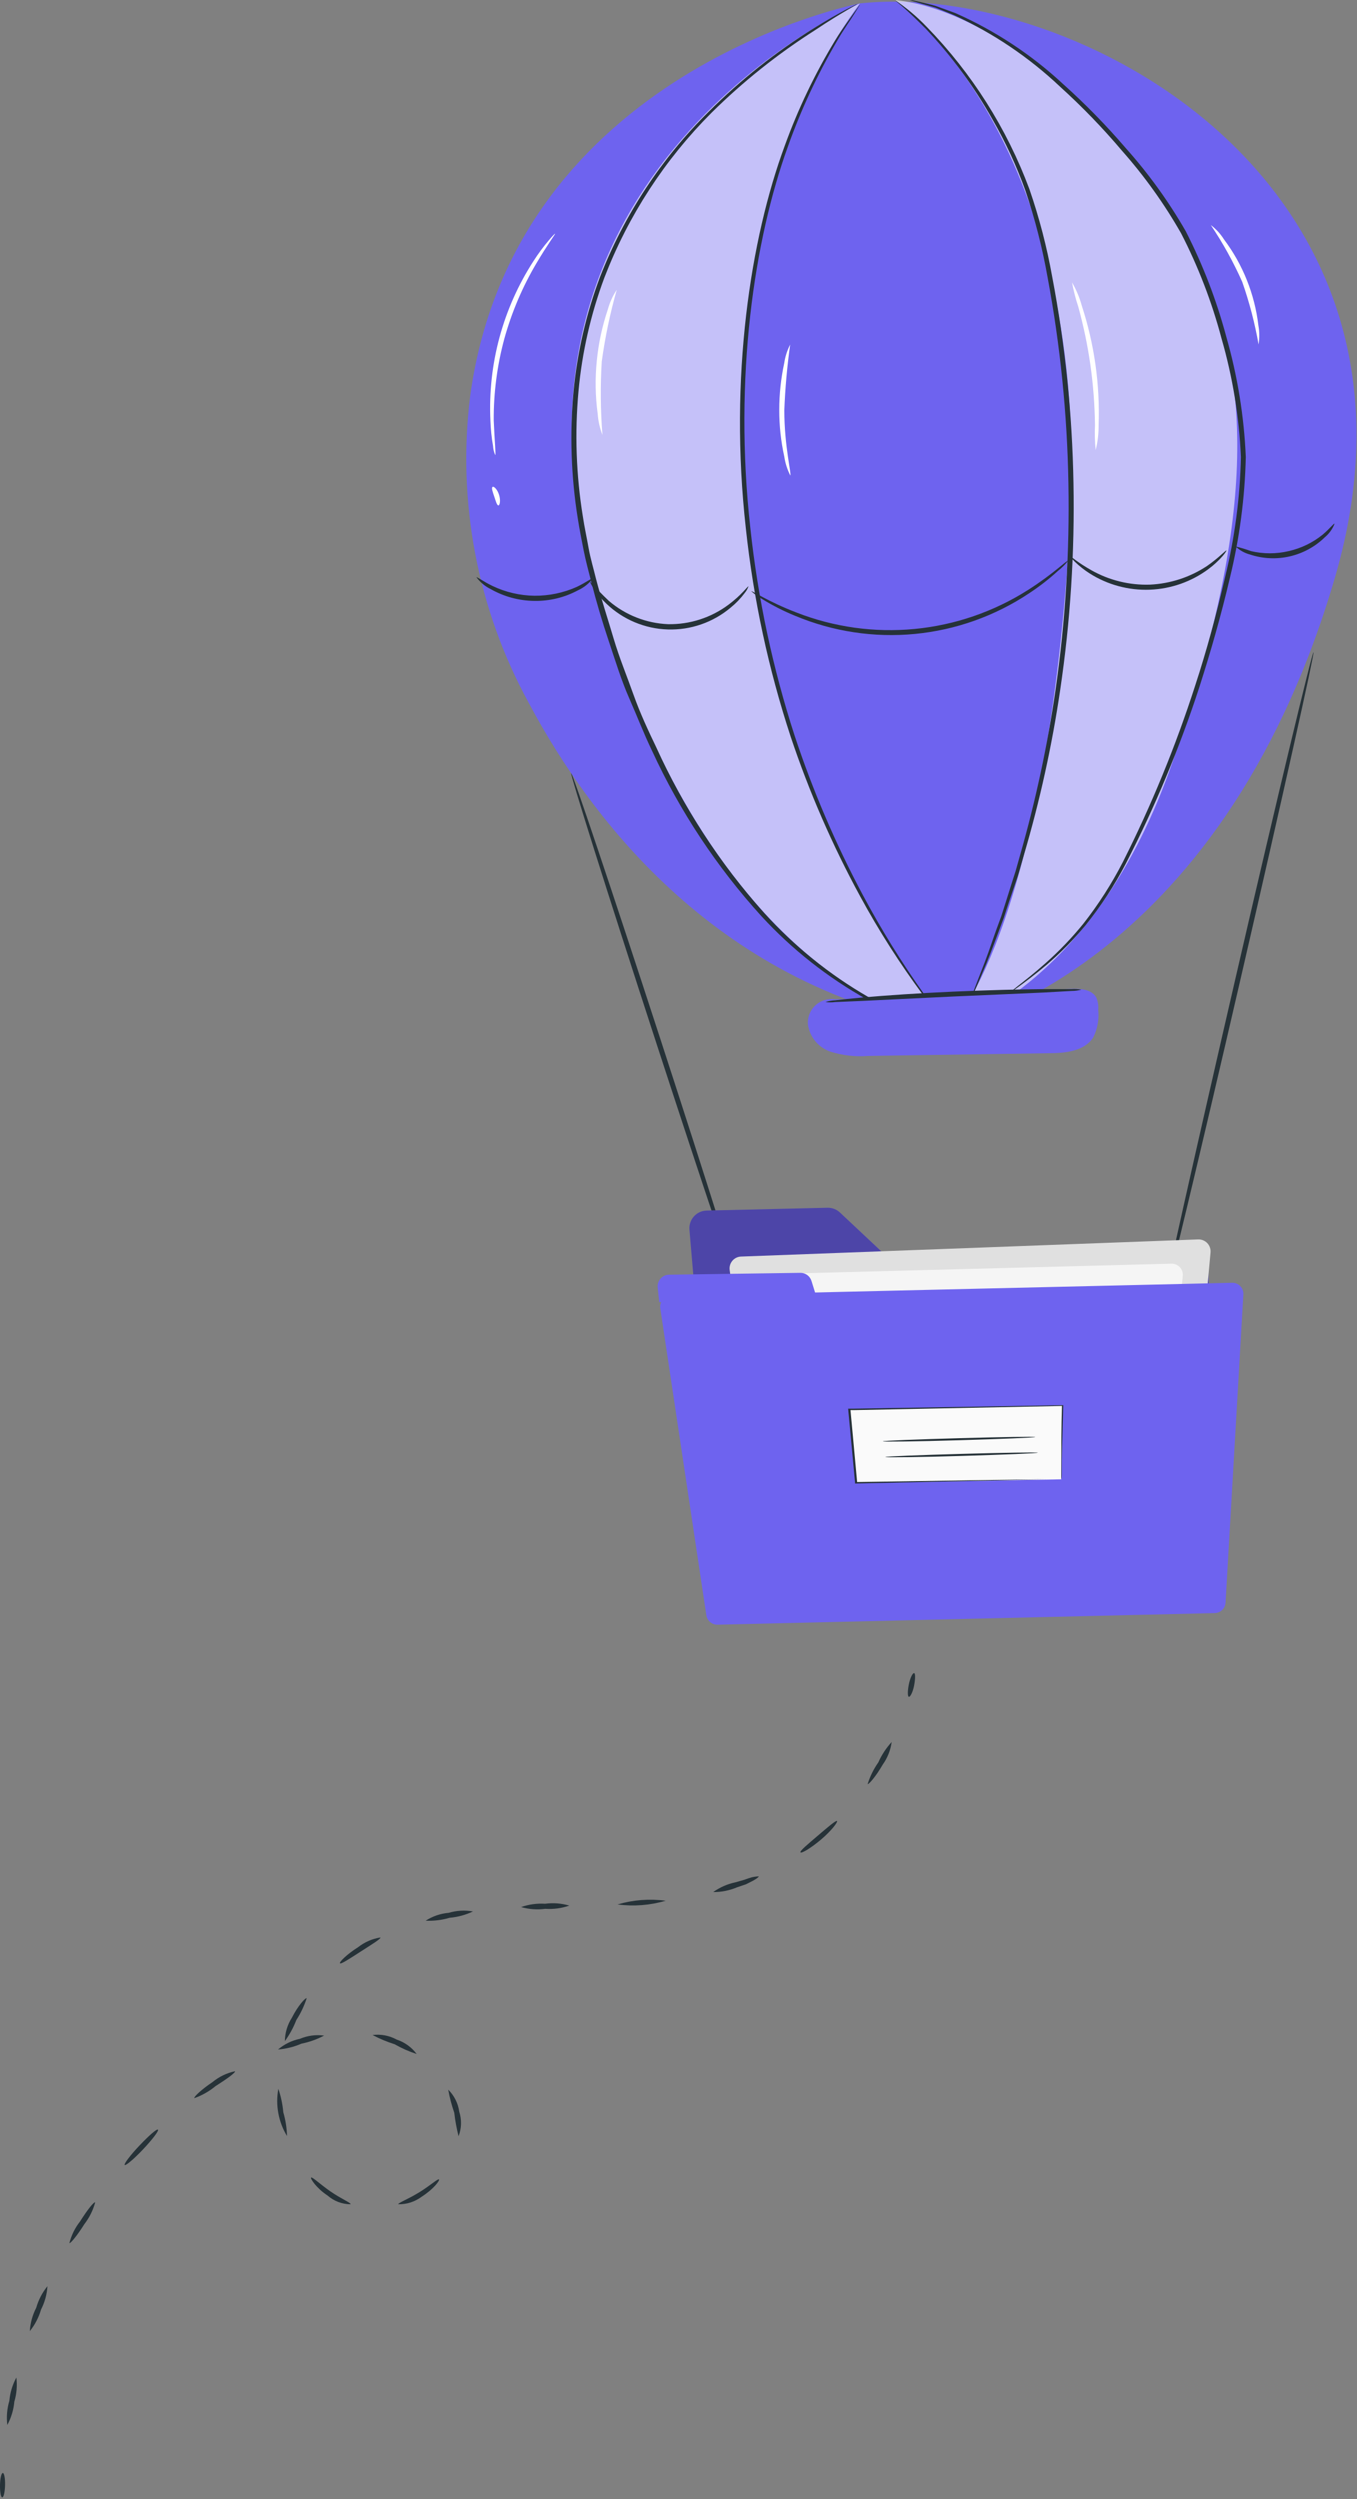 <svg width="271" height="499" viewBox="0 0 271 499" fill="none" xmlns="http://www.w3.org/2000/svg">
<rect x="0" y="0" width="271" height="499" fill="#808080" stroke="none"/>
<path d="M0.566 493.771C0.838 493.771 1.052 494.88 1.013 496.222C0.974 497.564 0.741 498.635 0.449 498.635C0.157 498.635 -0.018 497.545 0.001 496.203C0.021 494.86 0.274 493.751 0.566 493.771Z" fill="#263238"/>
<path d="M3.27 474.705C3.468 476.324 3.329 477.967 2.861 479.529C2.717 481.159 2.24 482.741 1.461 484.179C1.263 482.56 1.402 480.917 1.869 479.354C2.015 477.725 2.492 476.143 3.27 474.705Z" fill="#263238"/>
<path d="M9.476 456.475C9.375 458.103 8.937 459.693 8.192 461.144C7.743 462.714 6.982 464.176 5.955 465.444C6.052 463.815 6.489 462.224 7.239 460.775C7.685 459.204 8.446 457.742 9.476 456.475Z" fill="#263238"/>
<path d="M19.009 439.744C18.581 441.318 17.848 442.792 16.85 444.082C15.449 446.32 14.087 447.973 13.854 447.876C14.256 446.296 14.985 444.818 15.994 443.538C17.414 441.281 18.756 439.569 19.009 439.744Z" fill="#263238"/>
<path d="M31.558 425.23C31.752 425.444 30.429 427.176 28.601 429.121C26.772 431.067 25.118 432.448 24.904 432.273C24.69 432.098 26.013 430.327 27.861 428.382C29.709 426.436 31.363 424.958 31.558 425.23Z" fill="#263238"/>
<path d="M46.927 413.557C47.083 413.81 45.332 415.075 43.036 416.534C41.779 417.571 40.35 418.381 38.814 418.927C38.659 418.693 40.235 417.195 42.472 415.697C43.765 414.638 45.293 413.905 46.927 413.557Z" fill="#263238"/>
<path d="M64.729 406.437C63.303 407.189 61.776 407.733 60.196 408.051C58.713 408.692 57.136 409.086 55.526 409.219C56.783 408.149 58.288 407.413 59.904 407.079C61.426 406.437 63.092 406.216 64.729 406.437Z" fill="#263238"/>
<path d="M83.211 410.114C81.682 409.618 80.209 408.966 78.814 408.168C77.288 407.69 75.81 407.071 74.398 406.32C76.062 406.114 77.749 406.434 79.223 407.234C80.816 407.763 82.208 408.768 83.211 410.114Z" fill="#263238"/>
<path d="M91.577 426.534C91.187 424.992 90.901 423.425 90.721 421.845C90.197 420.342 89.794 418.801 89.514 417.234C90.714 418.416 91.487 419.962 91.713 421.631C92.23 423.233 92.182 424.963 91.577 426.534Z" fill="#263238"/>
<path d="M79.534 440.113C79.534 439.822 81.479 439.102 83.678 437.759C85.876 436.417 87.452 434.958 87.666 435.152C87.88 435.347 86.577 437.098 84.203 438.615C82.857 439.62 81.214 440.148 79.534 440.113Z" fill="#263238"/>
<path d="M62.122 434.783C62.355 434.588 63.873 436.086 66.013 437.565C68.153 439.043 70.098 439.822 70.02 440.113C68.331 440.111 66.7 439.495 65.429 438.382C63.172 436.903 61.927 434.958 62.122 434.783Z" fill="#263238"/>
<path d="M55.585 417.059C56.102 418.577 56.435 420.151 56.577 421.748C57.027 423.292 57.275 424.887 57.316 426.495C55.603 423.668 54.987 420.31 55.585 417.059Z" fill="#263238"/>
<path d="M61.246 398.985C60.753 400.516 60.059 401.975 59.184 403.324C58.604 404.824 57.833 406.243 56.888 407.546C56.908 405.889 57.393 404.27 58.289 402.876C59.515 400.444 61.032 398.81 61.246 398.985Z" fill="#263238"/>
<path d="M75.974 386.845C76.11 387.098 74.262 388.227 72.083 389.627C69.904 391.028 68.094 392.234 67.9 392.001C67.705 391.767 69.262 390.211 71.538 388.771C72.828 387.761 74.355 387.098 75.974 386.845Z" fill="#263238"/>
<path d="M94.456 381.651C92.987 382.348 91.406 382.776 89.787 382.915C88.235 383.374 86.618 383.572 85.001 383.499C86.388 382.608 87.97 382.067 89.612 381.923C91.183 381.457 92.842 381.364 94.456 381.651Z" fill="#263238"/>
<path d="M113.697 380.483C112.155 381.018 110.52 381.237 108.892 381.126C107.276 381.344 105.634 381.224 104.067 380.775C105.602 380.236 107.229 380.011 108.853 380.114C110.476 379.896 112.126 380.022 113.697 380.483Z" fill="#263238"/>
<path d="M132.938 379.511C129.822 380.429 126.547 380.681 123.327 380.25C126.444 379.332 129.718 379.08 132.938 379.511Z" fill="#263238"/>
<path d="M151.537 374.647C151.537 374.764 151.148 375.094 150.37 375.522L148.989 376.223L147.199 376.826C145.693 377.469 144.07 377.793 142.432 377.779C143.761 376.833 145.271 376.17 146.868 375.834L148.638 375.328C149.183 375.133 149.67 374.958 150.098 374.842C150.915 374.647 151.479 374.647 151.537 374.647Z" fill="#263238"/>
<path d="M167.16 363.596C167.354 363.791 166.031 365.542 163.989 367.273C161.946 369.005 160.097 370.094 159.864 369.861C159.631 369.628 161.323 368.227 163.327 366.515C165.331 364.803 166.965 363.402 167.16 363.596Z" fill="#263238"/>
<path d="M178.074 347.818C177.854 349.446 177.24 350.996 176.284 352.332C174.942 354.667 173.502 356.32 173.269 356.223C173.752 354.674 174.474 353.21 175.409 351.884C176.07 350.393 176.971 349.02 178.074 347.818Z" fill="#263238"/>
<path d="M182.549 334.064C182.821 334.064 182.802 335.231 182.549 336.554C182.296 337.877 181.77 338.869 181.498 338.791C181.226 338.713 181.245 337.604 181.498 336.32C181.751 335.036 182.276 334.005 182.549 334.064Z" fill="#263238"/>
<path d="M148.541 260.348C148.288 260.348 140.351 236.769 130.818 207.489C121.285 178.209 113.794 154.415 114.047 154.318C114.3 154.221 122.257 177.898 131.79 207.177C141.323 236.457 148.814 260.251 148.541 260.348Z" fill="#263238"/>
<path d="M262.315 130.233C262.587 130.233 256.07 159.415 247.762 195.407C239.455 231.399 232.471 260.407 232.198 260.348C231.926 260.29 238.463 231.166 246.77 195.174C255.077 159.182 262.042 130.174 262.315 130.233Z" fill="#263238"/>
<path d="M171.732 0.681C171.732 0.681 102.861 13.949 93.911 78.968C91.249 100.141 95.334 121.614 105.584 140.33C118.308 164.221 143.833 197.294 189.864 205.213C189.864 205.213 243.424 194.532 266.575 115.388C289.727 36.245 214.241 -3.91 171.732 0.681Z" fill="#6E63EF"/>
<g opacity="0.6">
<path d="M171.732 0.681C171.732 0.681 94.631 34.008 118.911 117.159C143.191 200.31 189.767 205.212 189.767 205.212C189.767 205.212 164.261 176.925 153.327 129.338C142.646 82.82 148.094 32.685 171.732 0.681Z" fill="white"/>
</g>
<g opacity="0.6">
<path d="M178.716 0C178.716 0 218.696 27.801 213.56 107.489C208.424 187.178 189.708 205.212 189.708 205.212C189.708 205.212 218.599 197.43 234.221 151.964C249.844 106.497 250.797 77.198 239.494 52.743C228.19 28.288 200.837 2.296 178.716 0Z" fill="white"/>
</g>
<path d="M98.892 90.856C98.646 90.281 98.501 89.669 98.464 89.046C98.17 87.374 97.995 85.684 97.939 83.988C97.413 72.72 100.427 61.57 106.557 52.101C107.472 50.674 108.479 49.31 109.573 48.015C110.351 47.101 110.798 46.615 110.857 46.673C110.915 46.731 109.339 48.832 107.16 52.51C104.355 57.242 102.19 62.325 100.721 67.626C99.277 72.952 98.564 78.45 98.6 83.968C98.775 88.21 99.067 90.836 98.892 90.856Z" fill="white"/>
<path d="M99.534 100.914C99.242 100.914 99.028 100.116 98.717 99.182C98.405 98.248 98.114 97.47 98.347 97.237C98.58 97.003 99.32 97.684 99.67 98.812C100.02 99.941 99.806 100.933 99.534 100.914Z" fill="white"/>
<path d="M120.312 86.847C119.783 85.483 119.461 84.047 119.358 82.587C118.886 79.097 118.827 75.565 119.183 72.062C119.524 68.551 120.268 65.091 121.401 61.75C121.781 60.367 122.378 59.054 123.172 57.859C121.84 62.55 120.839 67.328 120.176 72.159C119.878 77.052 119.924 81.96 120.312 86.847Z" fill="white"/>
<path d="M157.821 94.921C157.228 93.755 156.827 92.5 156.635 91.206C155.954 88.133 155.615 84.995 155.623 81.848C155.619 78.708 155.952 75.578 156.615 72.509C156.803 71.213 157.204 69.958 157.802 68.793C157.194 73.122 156.804 77.479 156.635 81.848C156.615 89.104 158.133 94.844 157.821 94.921Z" fill="white"/>
<path d="M218.813 89.863C218.642 88.202 218.596 86.531 218.677 84.863C218.625 80.859 218.32 76.863 217.762 72.898C217.202 68.959 216.39 65.06 215.331 61.225C214.807 59.64 214.391 58.022 214.085 56.381C214.933 57.833 215.587 59.389 216.031 61.011C218.547 68.702 219.686 76.776 219.397 84.863C219.418 86.548 219.222 88.228 218.813 89.863Z" fill="white"/>
<path d="M251.342 68.774C250.597 64.522 249.504 60.337 248.074 56.264C246.313 52.318 244.217 48.529 241.809 44.941C242.852 45.726 243.742 46.695 244.435 47.801C248.199 52.815 250.568 58.735 251.303 64.961C251.531 66.221 251.544 67.51 251.342 68.774Z" fill="white"/>
<path d="M182.14 203.442C179.018 202.442 176.001 201.139 173.132 199.551C165.288 195.175 158.189 189.58 152.101 182.975C143.155 173.137 135.773 161.982 130.214 149.902C128.58 146.516 127.199 142.917 125.623 139.337C124.047 135.758 122.88 131.886 121.576 128.015C120.273 124.143 119.106 120.233 118.055 116.089C117.569 114.143 116.966 111.984 116.557 109.882C116.148 107.781 115.72 105.68 115.39 103.54C114.05 95.178 113.763 86.682 114.534 78.248C115.272 70.402 117.052 62.688 119.825 55.311C124.669 42.874 132.088 31.603 141.596 22.237C147.941 15.902 154.991 10.314 162.607 5.584C165.311 3.91 167.452 2.704 168.93 1.926L170.623 1.07C170.806 0.957 171.002 0.865 171.206 0.798C171.038 0.934 170.855 1.051 170.662 1.148L169.027 2.101C167.588 2.938 165.487 4.202 162.821 5.992C155.345 10.742 148.398 16.279 142.102 22.509C132.748 31.867 125.458 43.081 120.701 55.428C117.977 62.733 116.237 70.368 115.526 78.132C114.765 86.469 115.059 94.868 116.401 103.131C116.713 105.252 117.18 107.334 117.549 109.435C117.919 111.536 118.541 113.54 119.028 115.583C120.078 119.629 121.382 123.559 122.53 127.45C123.678 131.341 125.215 135.038 126.518 138.715C127.822 142.392 129.456 145.874 131.071 149.24C136.535 161.295 143.804 172.448 152.627 182.314C158.62 188.922 165.604 194.56 173.327 199.026C176.07 200.582 178.308 201.613 179.825 202.294L181.556 203.033L182.14 203.442Z" fill="#263238"/>
<path d="M171.751 0.895C171.681 1.068 171.589 1.231 171.479 1.381L170.603 2.782C169.845 4.027 168.561 5.759 167.179 8.152C163.237 14.874 159.941 21.955 157.335 29.299C150.623 47.84 146.498 75.427 149.845 105.408C151.354 119.488 154.314 133.375 158.677 146.847C162.305 157.824 166.861 168.472 172.296 178.676C175.965 185.559 180.072 192.201 184.591 198.559C186.187 200.816 187.51 202.45 188.482 203.656L189.514 204.96L189.844 205.407C189.844 205.407 189.689 205.29 189.416 205.018C189.144 204.746 188.794 204.337 188.327 203.773C187.374 202.664 186.012 201.01 184.436 198.792C179.768 192.508 175.549 185.903 171.81 179.026C166.255 168.824 161.607 158.154 157.919 147.139C153.475 133.615 150.469 119.66 148.95 105.505C145.584 75.389 149.864 47.626 156.732 29.066C159.393 21.701 162.789 14.623 166.868 7.938C168.308 5.584 169.65 3.872 170.467 2.665L171.44 1.323L171.751 0.895Z" fill="#263238"/>
<path d="M178.716 0C181.028 1.566 183.167 3.372 185.097 5.389C194.105 14.644 201.083 25.677 205.584 37.782C207.554 43.491 209.076 49.345 210.136 55.291C212.72 68.861 214.139 82.627 214.377 96.439C214.641 110.25 213.756 124.059 211.731 137.723C210.089 148.905 207.657 159.957 204.455 170.796C204.124 171.944 203.794 173.073 203.482 174.182C203.171 175.291 202.763 176.322 202.432 177.353C201.751 179.298 201.109 181.244 200.486 183.189C199.144 186.769 198.016 189.862 197.004 192.353L194.572 198.053L193.91 199.512C193.774 199.843 193.677 200.018 193.658 199.998C193.691 199.816 193.75 199.639 193.833 199.473L194.397 197.975C194.922 196.574 195.681 194.648 196.654 192.139C197.626 189.629 198.599 186.516 199.961 182.936C200.545 181.108 201.167 179.182 201.809 177.1L202.821 173.929C203.132 172.82 203.444 171.691 203.774 170.543C206.854 159.74 209.206 148.743 210.817 137.625C212.771 123.987 213.623 110.214 213.366 96.439C213.128 82.683 211.742 68.972 209.222 55.447C208.185 49.552 206.702 43.744 204.786 38.074C203.021 33.163 200.827 28.417 198.23 23.891C194.532 17.29 190.029 11.173 184.825 5.681C182.879 3.735 181.42 2.354 180.35 1.42L179.125 0.389C178.975 0.275 178.838 0.144 178.716 0Z" fill="#263238"/>
<path d="M181.673 0.058H182.276L184.047 0.467C184.825 0.661 185.798 0.875 186.926 1.206L190.817 2.626C198.72 6.121 205.985 10.908 212.315 16.79C216.744 20.762 220.91 25.019 224.786 29.533C229.354 34.638 233.377 40.207 236.79 46.148C240.233 52.877 242.953 59.953 244.902 67.256C247.14 75.071 248.446 83.123 248.793 91.244C248.61 99.37 247.547 107.452 245.622 115.349C243.832 122.995 241.731 130.291 239.533 137.139C235.586 149.285 230.667 161.094 224.825 172.45C222.555 176.812 219.857 180.937 216.77 184.765C214.41 187.618 211.806 190.261 208.988 192.664C206.673 194.609 204.747 196.049 203.463 196.983L201.965 198.034C201.793 198.159 201.611 198.27 201.42 198.364C201.568 198.212 201.731 198.075 201.907 197.956L203.327 196.827C204.591 195.835 206.459 194.395 208.735 192.372C211.493 189.935 214.044 187.274 216.362 184.415C219.372 180.576 222.011 176.459 224.241 172.119C229.964 160.754 234.797 148.961 238.696 136.847C240.934 130.018 242.918 122.742 244.688 115.116C246.593 107.302 247.644 99.305 247.821 91.264C247.467 83.226 246.161 75.259 243.93 67.529C242.008 60.281 239.307 53.262 235.875 46.595C232.519 40.703 228.562 35.174 224.066 30.097C220.247 25.582 216.133 21.325 211.751 17.354C205.521 11.466 198.371 6.636 190.584 3.054L186.848 1.537L184.008 0.739L182.257 0.214L181.673 0.058Z" fill="#263238"/>
<path d="M118.405 115.486C117.633 116.499 116.625 117.307 115.467 117.84C112.787 119.289 109.779 120.026 106.732 119.98C103.683 119.948 100.691 119.145 98.036 117.645C96.9 117.095 95.913 116.281 95.156 115.272C95.273 115.135 96.363 116.03 98.367 117.003C100.982 118.248 103.836 118.912 106.732 118.949C109.633 118.972 112.505 118.375 115.156 117.198C117.18 116.225 118.23 115.349 118.405 115.486Z" fill="#263238"/>
<path d="M149.475 117.081C149.305 117.554 149.055 117.995 148.736 118.384C147.921 119.477 146.974 120.464 145.915 121.322C142.411 124.273 137.941 125.825 133.363 125.682C128.785 125.538 124.421 123.708 121.109 120.544C120.115 119.618 119.239 118.572 118.502 117.431C117.997 116.614 117.783 116.128 117.841 116.089C119.027 117.447 120.28 118.746 121.596 119.98C124.902 122.806 129.06 124.443 133.405 124.629C137.752 124.708 142.002 123.339 145.487 120.738C148.152 118.754 149.358 116.964 149.475 117.081Z" fill="#263238"/>
<path d="M213.268 112.003C212.7 112.727 212.047 113.38 211.323 113.949C209.502 115.614 207.55 117.13 205.486 118.482C198.674 123.015 190.847 125.795 182.701 126.575C174.556 127.356 166.344 126.113 158.794 122.956C156.52 122.031 154.327 120.918 152.238 119.629C151.451 119.184 150.714 118.656 150.039 118.054C150.156 117.878 153.308 120.096 159.047 122.295C166.555 125.229 174.648 126.354 182.672 125.58C190.696 124.806 198.425 122.154 205.233 117.84C210.447 114.532 213.132 111.75 213.268 112.003Z" fill="#263238"/>
<path d="M244.941 109.921C244.941 109.921 244.727 110.388 244.144 111.05C243.301 112.001 242.362 112.861 241.342 113.618C237.939 116.149 233.848 117.587 229.61 117.743C225.373 117.9 221.187 116.766 217.607 114.493C216.538 113.811 215.54 113.022 214.63 112.139C214.008 111.517 213.716 111.108 213.755 111.069C213.794 111.03 215.272 112.353 217.976 113.871C221.532 115.875 225.57 116.864 229.65 116.731C233.7 116.544 237.626 115.266 241.011 113.034C243.521 111.303 244.805 109.785 244.941 109.921Z" fill="#263238"/>
<path d="M266.517 104.571C266.11 105.624 265.44 106.555 264.571 107.276C262.635 109.162 260.217 110.481 257.583 111.089C254.948 111.696 252.197 111.568 249.63 110.719C248.549 110.432 247.559 109.877 246.751 109.104C247.791 109.359 248.818 109.671 249.825 110.038C252.3 110.622 254.878 110.622 257.354 110.038C259.84 109.479 262.163 108.354 264.143 106.75C265.641 105.486 266.361 104.455 266.517 104.571Z" fill="#263238"/>
<path d="M218.93 199.162C217.996 197.489 215.681 197.372 213.755 197.45L171.595 199.395L166.868 199.551C166.163 199.425 165.439 199.462 164.75 199.658C164.062 199.854 163.427 200.204 162.894 200.683C162.361 201.161 161.945 201.754 161.676 202.418C161.407 203.082 161.293 203.798 161.343 204.512C161.512 205.761 162.028 206.938 162.833 207.907C163.638 208.877 164.699 209.602 165.895 209.998C168.297 210.746 170.819 211.03 173.327 210.835L209.514 210.29C212.763 210.29 216.576 209.882 218.327 207.139C219.175 205.442 219.519 203.538 219.319 201.652C219.401 200.803 219.268 199.946 218.93 199.162Z" fill="#6E63EF"/>
<path d="M215.953 197.606C215.319 197.775 214.664 197.86 214.008 197.859L208.521 198.17L190.389 198.967L172.296 199.843L166.79 200.076C166.144 200.16 165.49 200.16 164.845 200.076C165.474 199.871 166.129 199.753 166.79 199.726C168.074 199.571 169.942 199.376 172.257 199.162C176.887 198.753 183.288 198.306 190.37 197.995C197.451 197.683 203.872 197.528 208.502 197.489C210.836 197.489 212.704 197.489 214.008 197.489C214.658 197.44 215.313 197.48 215.953 197.606Z" fill="#263238"/>
<path d="M137.685 245.504L142.082 297.177C142.161 298.066 142.574 298.892 143.239 299.488C143.903 300.084 144.769 300.405 145.662 300.387L238.852 298.208C239.311 298.198 239.763 298.097 240.183 297.911C240.603 297.726 240.982 297.459 241.299 297.126C241.615 296.794 241.863 296.402 242.027 295.973C242.191 295.544 242.269 295.087 242.256 294.628L241.323 254.337C241.297 253.406 240.904 252.523 240.23 251.882C239.555 251.24 238.654 250.892 237.723 250.912L180.428 252.625C179.971 252.637 179.515 252.559 179.088 252.396C178.661 252.232 178.27 251.986 177.938 251.671L167.743 242.099C167.075 241.472 166.189 241.13 165.273 241.146L141.109 241.71C140.631 241.722 140.161 241.831 139.726 242.031C139.292 242.23 138.902 242.516 138.582 242.871C138.261 243.226 138.017 243.643 137.863 244.095C137.708 244.548 137.648 245.027 137.685 245.504Z" fill="#6E63EF"/>
<g opacity="0.3">
<path d="M137.685 245.504L142.082 297.177C142.161 298.066 142.574 298.892 143.239 299.488C143.903 300.084 144.769 300.405 145.662 300.387L238.852 298.208C239.311 298.198 239.763 298.097 240.183 297.911C240.603 297.726 240.982 297.459 241.299 297.126C241.615 296.794 241.863 296.402 242.027 295.973C242.191 295.544 242.269 295.087 242.256 294.628L241.323 254.337C241.297 253.406 240.904 252.523 240.23 251.882C239.555 251.24 238.654 250.892 237.723 250.912L180.428 252.625C179.971 252.637 179.515 252.559 179.088 252.396C178.661 252.232 178.27 251.986 177.938 251.671L167.743 242.099C167.075 241.472 166.189 241.13 165.273 241.146L141.109 241.71C140.631 241.722 140.161 241.831 139.726 242.031C139.292 242.23 138.902 242.516 138.582 242.871C138.261 243.226 138.017 243.643 137.863 244.095C137.708 244.548 137.648 245.027 137.685 245.504Z" fill="black"/>
</g>
<path d="M152.724 303.111C151.382 294.706 147.004 262.955 145.72 253.597C145.674 253.267 145.697 252.931 145.789 252.61C145.881 252.29 146.04 251.992 146.255 251.737C146.469 251.482 146.735 251.275 147.036 251.129C147.336 250.984 147.663 250.903 147.996 250.893L239.28 247.469C239.621 247.456 239.961 247.517 240.277 247.646C240.593 247.776 240.878 247.972 241.112 248.221C241.346 248.469 241.524 248.765 241.634 249.089C241.745 249.412 241.784 249.755 241.751 250.095L236.906 302.663C236.853 303.26 236.577 303.815 236.134 304.218C235.691 304.622 235.113 304.844 234.513 304.842L155.214 305.212C154.611 305.241 154.018 305.04 153.556 304.65C153.094 304.261 152.797 303.711 152.724 303.111Z" fill="#E0E0E0"/>
<path d="M147.277 307.021C145.954 298.831 141.44 266.418 140.214 257.197C140.176 256.887 140.203 256.573 140.294 256.275C140.384 255.977 140.536 255.7 140.739 255.464C140.942 255.228 141.193 255.037 141.474 254.903C141.756 254.769 142.062 254.695 142.374 254.687L233.93 252.313C234.245 252.304 234.558 252.361 234.849 252.482C235.14 252.603 235.402 252.784 235.618 253.015C235.833 253.245 235.997 253.518 236.098 253.816C236.2 254.115 236.236 254.432 236.206 254.745L231.323 306.554C231.252 307.092 230.988 307.586 230.58 307.944C230.172 308.302 229.648 308.5 229.105 308.5L149.494 308.869C148.966 308.873 148.453 308.689 148.048 308.351C147.642 308.013 147.368 307.541 147.277 307.021Z" fill="#F5F5F5"/>
<path d="M131.849 261.146L141.051 322.449C141.119 322.999 141.39 323.504 141.811 323.864C142.232 324.224 142.773 324.413 143.327 324.394L242.548 322.079C243.108 322.08 243.648 321.868 244.057 321.484C244.465 321.101 244.712 320.576 244.747 320.017L248.307 258.422C248.321 258.117 248.271 257.812 248.16 257.528C248.05 257.243 247.881 256.984 247.665 256.768C247.449 256.552 247.191 256.384 246.906 256.273C246.621 256.163 246.316 256.113 246.011 256.127L134.047 258.733C133.74 258.732 133.435 258.795 133.153 258.919C132.872 259.042 132.619 259.224 132.412 259.451C132.205 259.679 132.047 259.947 131.95 260.239C131.853 260.531 131.819 260.84 131.849 261.146Z" fill="#6E63EF"/>
<path d="M211.945 295.367L171.012 296.126L169.65 281.379L212.237 280.601L211.945 295.367Z" fill="#FAFAFA"/>
<path d="M211.945 295.367V294.336C211.945 293.558 211.945 292.585 211.945 291.399C211.945 288.733 211.945 285.095 212.082 280.581L212.218 280.718L170.448 281.554H169.631L169.825 281.34C170.311 286.476 170.759 291.457 171.187 296.087L170.992 295.912L200.292 295.465L208.833 295.348H211.926H211.167H208.91L200.408 295.562L170.992 296.204H170.759V296.029C170.331 291.399 169.864 286.418 169.378 281.282V281.262H170.428L212.198 280.562H212.334V280.718C212.218 285.251 212.12 288.928 212.043 291.593C212.043 292.78 212.043 293.733 212.043 294.492C212.043 295.251 211.945 295.367 211.945 295.367Z" fill="#263238"/>
<path d="M206.751 286.924C206.751 287.041 199.942 287.313 191.537 287.566C183.132 287.819 176.304 287.897 176.304 287.78C176.304 287.663 183.113 287.391 191.518 287.157C199.922 286.924 206.731 286.807 206.751 286.924Z" fill="#263238"/>
<path d="M207.257 290.056C207.257 290.173 200.428 290.445 192.023 290.698C183.619 290.951 176.809 291.029 176.809 290.912C176.809 290.796 183.619 290.523 192.023 290.29C200.428 290.056 207.237 289.94 207.257 290.056Z" fill="#263238"/>
<path d="M131.654 259.998L131.343 257.06C131.31 256.741 131.345 256.418 131.444 256.112C131.543 255.806 131.705 255.524 131.919 255.285C132.134 255.045 132.395 254.852 132.688 254.719C132.981 254.586 133.298 254.516 133.619 254.512L159.806 254.142C160.309 254.129 160.803 254.282 161.21 254.578C161.618 254.873 161.918 255.294 162.062 255.776L163.269 259.667L131.654 259.998Z" fill="#6E63EF"/>
</svg>
